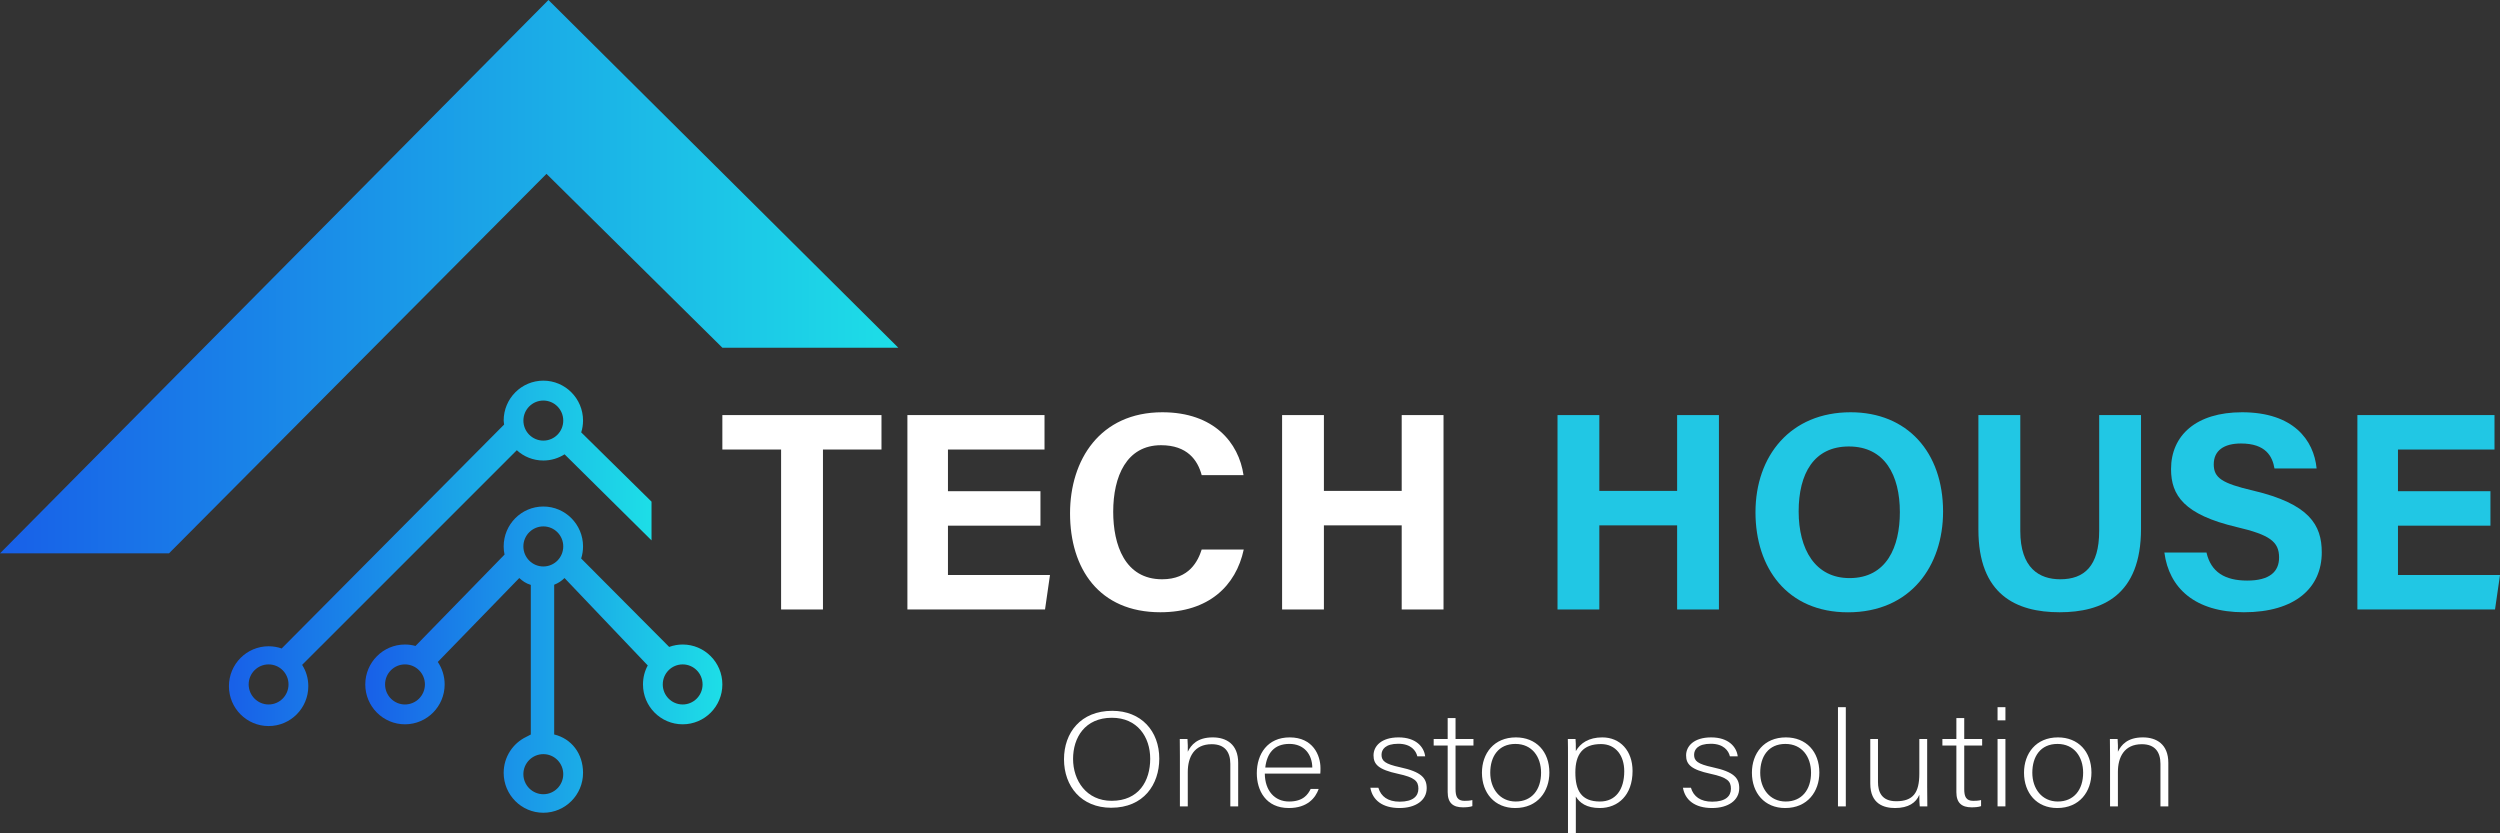 <svg xmlns="http://www.w3.org/2000/svg" width="180" height="60" viewBox="0 0 180 60" fill="none"><rect x="0" y="0" width="180" height="60" fill="#333333" stroke="none"/><path d="M56.239 32.366H52.01V29.886H63.467V32.366H59.253V43.883H56.239V32.366Z" fill="white"></path><path d="M74.913 37.846H68.253V41.402H75.599L75.242 43.883H65.333V29.886H75.205V32.366H68.253V35.365H74.913V37.846Z" fill="white"></path><path d="M89.549 39.568C88.989 42.178 87.031 44.082 83.544 44.082C79.13 44.082 77.043 40.939 77.043 36.957C77.043 33.121 79.195 29.683 83.689 29.683C87.397 29.683 89.194 31.87 89.534 34.211H86.523C86.233 33.131 85.486 32.055 83.593 32.055C81.11 32.055 80.151 34.301 80.151 36.849C80.151 39.215 80.983 41.708 83.673 41.708C85.639 41.708 86.258 40.383 86.521 39.568H89.549Z" fill="white"></path><path d="M92.311 29.886H95.321V35.345H100.922V29.886H103.933V43.883H100.922V37.826H95.321V43.883H92.311V29.886Z" fill="white"></path><path d="M112.141 29.886H115.151V35.345H120.753V29.886H123.763V43.883H120.753V37.826H115.151V43.883H112.141V29.886Z" fill="#21C7E4"></path><path fill-rule="evenodd" clip-rule="evenodd" d="M139.901 36.837C139.901 40.732 137.574 44.086 133.051 44.086C128.682 44.086 126.395 40.894 126.395 36.884C126.395 32.81 128.921 29.683 133.247 29.683C137.319 29.683 139.901 32.551 139.901 36.837ZM129.503 36.823C129.503 39.556 130.697 41.623 133.166 41.623C135.844 41.623 136.79 39.369 136.79 36.874C136.79 34.226 135.712 32.146 133.117 32.146C130.603 32.146 129.503 34.098 129.503 36.823Z" fill="#21C7E4"></path><path d="M145.461 29.886V38.226C145.461 40.911 146.835 41.708 148.336 41.708C150.059 41.708 151.141 40.766 151.141 38.226V29.886H154.153V38.074C154.153 42.86 151.366 44.082 148.295 44.082C145.153 44.082 142.445 42.809 142.445 38.133V29.886H145.461Z" fill="#21C7E4"></path><path d="M158.867 39.781C159.184 41.185 160.188 41.802 161.799 41.802C163.408 41.802 164.094 41.164 164.094 40.139C164.094 39 163.423 38.506 161.042 37.948C157.254 37.054 156.315 35.669 156.315 33.779C156.315 31.34 158.132 29.683 161.426 29.683C165.125 29.683 166.596 31.681 166.796 33.728H163.762C163.617 32.867 163.143 31.931 161.348 31.931C160.127 31.931 159.39 32.437 159.39 33.432C159.39 34.406 159.98 34.8 162.23 35.324C166.279 36.283 167.167 37.798 167.167 39.771C167.167 42.328 165.244 44.082 161.563 44.082C158.03 44.082 156.168 42.332 155.835 39.781H158.867Z" fill="#21C7E4"></path><path d="M179.312 37.846H172.654V41.402H180L179.641 43.883H169.732V29.886H179.604V32.366H172.654V35.365H179.312V37.846Z" fill="#21C7E4"></path><path fill-rule="evenodd" clip-rule="evenodd" d="M83.468 54.621C83.468 56.473 82.354 58.158 80.004 58.158C77.858 58.158 76.608 56.617 76.608 54.668C76.608 52.749 77.817 51.179 80.081 51.179C82.172 51.179 83.468 52.641 83.468 54.621ZM77.261 54.641C77.261 56.195 78.221 57.659 80.038 57.659C81.994 57.659 82.815 56.231 82.815 54.631C82.815 53.057 81.886 51.679 80.057 51.679C78.113 51.679 77.261 53.112 77.261 54.641Z" fill="white"></path><path d="M84.953 54.432C84.956 54.005 84.953 53.598 84.944 53.21H85.498C85.52 53.364 85.531 53.989 85.52 54.125C85.759 53.634 86.204 53.092 87.321 53.092C88.293 53.092 89.149 53.583 89.149 54.919V58.061H88.583V54.998C88.583 54.142 88.185 53.583 87.244 53.583C85.965 53.583 85.52 54.529 85.52 55.583V58.061H84.953V54.432Z" fill="white"></path><path fill-rule="evenodd" clip-rule="evenodd" d="M91.066 55.699C91.078 56.936 91.778 57.709 92.814 57.709C93.83 57.709 94.174 57.2 94.368 56.804H94.945C94.717 57.445 94.139 58.178 92.793 58.178C91.135 58.178 90.49 56.909 90.49 55.675C90.49 54.284 91.266 53.092 92.858 53.092C94.537 53.092 95.074 54.383 95.074 55.301C95.074 55.437 95.074 55.573 95.062 55.699H91.066ZM94.486 55.264C94.474 54.312 93.894 53.561 92.836 53.561C91.725 53.561 91.217 54.255 91.099 55.264H94.486Z" fill="white"></path><path d="M99.243 56.719C99.427 57.344 99.923 57.721 100.777 57.721C101.736 57.721 102.124 57.326 102.124 56.788C102.124 56.241 101.863 55.973 100.654 55.713C99.241 55.409 98.894 55.029 98.894 54.387C98.894 53.717 99.46 53.092 100.699 53.092C101.94 53.092 102.526 53.766 102.612 54.454H102.047C101.951 54.052 101.597 53.551 100.677 53.551C99.741 53.551 99.47 53.963 99.47 54.347C99.47 54.789 99.729 55.009 100.803 55.242C102.343 55.573 102.722 56.022 102.722 56.749C102.722 57.63 101.92 58.178 100.764 58.178C99.515 58.178 98.819 57.592 98.666 56.719H99.243Z" fill="white"></path><path d="M103.225 53.21H104.233V51.701H104.799V53.21H106.089V53.677H104.799V56.814C104.799 57.354 104.928 57.661 105.45 57.661C105.61 57.661 105.838 57.651 106.01 57.604V58.042C105.822 58.111 105.559 58.128 105.328 58.128C104.623 58.128 104.233 57.815 104.233 57.037V53.677H103.225V53.21Z" fill="white"></path><path fill-rule="evenodd" clip-rule="evenodd" d="M111.555 55.626C111.555 56.978 110.714 58.178 109.089 58.178C107.615 58.178 106.7 57.1 106.7 55.636C106.7 54.247 107.563 53.092 109.144 53.092C110.594 53.092 111.555 54.103 111.555 55.626ZM107.298 55.636C107.298 56.785 107.99 57.709 109.132 57.709C110.299 57.709 110.957 56.852 110.957 55.636C110.957 54.493 110.308 53.563 109.111 53.563C107.882 53.563 107.298 54.473 107.298 55.636Z" fill="white"></path><path fill-rule="evenodd" clip-rule="evenodd" d="M113.46 57.35V60H112.895V54.402C112.895 54.004 112.895 53.579 112.884 53.21H113.438C113.46 53.394 113.46 53.683 113.46 54.077C113.795 53.5 114.391 53.092 115.369 53.092C116.65 53.092 117.544 54.054 117.544 55.51C117.544 57.255 116.5 58.178 115.183 58.178C114.228 58.178 113.73 57.801 113.46 57.35ZM116.946 55.529C116.946 54.41 116.341 53.573 115.273 53.573C113.965 53.573 113.426 54.304 113.426 55.616C113.426 56.909 113.848 57.709 115.196 57.709C116.321 57.709 116.946 56.861 116.946 55.529Z" fill="white"></path><path d="M121.748 56.719C121.93 57.344 122.428 57.721 123.281 57.721C124.239 57.721 124.627 57.326 124.627 56.788C124.627 56.241 124.367 55.973 123.157 55.713C121.746 55.409 121.399 55.029 121.399 54.387C121.399 53.717 121.966 53.092 123.204 53.092C124.443 53.092 125.031 53.766 125.117 54.454H124.553C124.455 54.052 124.102 53.551 123.181 53.551C122.244 53.551 121.975 53.963 121.975 54.347C121.975 54.789 122.234 55.009 123.306 55.242C124.849 55.573 125.225 56.022 125.225 56.749C125.225 57.63 124.423 58.178 123.269 58.178C122.019 58.178 121.323 57.592 121.172 56.719H121.748Z" fill="white"></path><path fill-rule="evenodd" clip-rule="evenodd" d="M130.993 55.626C130.993 56.978 130.152 58.178 128.529 58.178C127.054 58.178 126.138 57.1 126.138 55.636C126.138 54.247 127.001 53.092 128.582 53.092C130.035 53.092 130.993 54.103 130.993 55.626ZM126.736 55.636C126.736 56.785 127.428 57.709 128.572 57.709C129.737 57.709 130.395 56.852 130.395 55.636C130.395 54.493 129.746 53.563 128.549 53.563C127.322 53.563 126.736 54.473 126.736 55.636Z" fill="white"></path><path d="M132.334 58.061V50.917H132.898V58.061H132.334Z" fill="white"></path><path d="M138.756 56.645C138.756 57.119 138.768 57.872 138.768 58.061H138.223C138.201 57.935 138.192 57.616 138.192 57.224C137.96 57.793 137.408 58.178 136.445 58.178C135.654 58.178 134.66 57.898 134.66 56.42V53.21H135.215V56.3C135.215 57.005 135.464 57.689 136.532 57.689C137.737 57.689 138.192 57.084 138.192 55.705V53.21H138.756V56.645Z" fill="white"></path><path d="M139.852 53.21H140.859V51.701H141.425V53.21H142.715V53.677H141.425V56.814C141.425 57.354 141.555 57.661 142.076 57.661C142.237 57.661 142.464 57.651 142.637 57.604V58.042C142.448 58.111 142.184 58.128 141.955 58.128C141.249 58.128 140.859 57.815 140.859 57.037V53.677H139.852V53.21Z" fill="white"></path><path d="M143.824 50.917H144.391V51.865H143.824V50.917ZM143.824 53.208H144.391V58.059H143.824V53.208Z" fill="white"></path><path fill-rule="evenodd" clip-rule="evenodd" d="M150.584 55.626C150.584 56.978 149.743 58.178 148.118 58.178C146.645 58.178 145.729 57.1 145.729 55.636C145.729 54.247 146.592 53.092 148.173 53.092C149.624 53.092 150.584 54.103 150.584 55.626ZM146.327 55.636C146.327 56.785 147.017 57.709 148.162 57.709C149.328 57.709 149.986 56.852 149.986 55.636C149.986 54.493 149.338 53.563 148.14 53.563C146.911 53.563 146.327 54.473 146.327 55.636Z" fill="white"></path><path d="M151.923 54.432C151.925 54.005 151.922 53.598 151.913 53.21H152.468C152.489 53.364 152.501 53.989 152.489 54.125C152.728 53.634 153.173 53.092 154.29 53.092C155.262 53.092 156.119 53.583 156.119 54.919V58.061H155.552V54.998C155.552 54.142 155.155 53.583 154.214 53.583C152.934 53.583 152.489 54.529 152.489 55.583V58.061H151.923V54.432Z" fill="white"></path><path d="M52.011 25.035H64.676L39.488 0L0 39.842H12.167L39.347 12.517L52.011 25.035Z" fill="url(#paint0_linear_35_50)"></path><path fill-rule="evenodd" clip-rule="evenodd" d="M46.91 36.118V38.908L40.65 32.711C40.205 32.993 39.682 33.157 39.121 33.157C38.388 33.157 37.712 32.879 37.21 32.416L21.753 47.871C22.039 48.312 22.198 48.84 22.198 49.404C22.198 50.992 20.92 52.276 19.34 52.276C17.761 52.276 16.483 50.992 16.483 49.404C16.483 47.816 17.761 46.531 19.34 46.531C19.672 46.532 19.985 46.586 20.279 46.691L36.297 30.567C36.289 30.505 36.264 30.347 36.264 30.28C36.264 28.696 37.542 27.407 39.121 27.407C40.697 27.407 41.979 28.696 41.979 30.28C41.977 30.578 41.934 30.862 41.847 31.131L46.91 36.118ZM20.773 49.278C20.773 48.482 20.132 47.837 19.34 47.837C18.548 47.837 17.904 48.482 17.904 49.278C17.904 50.074 18.548 50.722 19.34 50.722C20.132 50.722 20.773 50.074 20.773 49.278ZM40.554 30.28C40.554 29.484 39.913 28.84 39.121 28.84C38.33 28.84 37.685 29.484 37.685 30.28C37.685 31.08 38.33 31.724 39.121 31.724C39.913 31.724 40.554 31.08 40.554 30.28Z" fill="url(#paint1_linear_35_50)"></path><path fill-rule="evenodd" clip-rule="evenodd" d="M52.01 49.278C52.01 50.866 50.732 52.15 49.152 52.15C47.572 52.15 46.295 50.866 46.295 49.278C46.295 48.785 46.416 48.318 46.638 47.912L40.646 41.619C40.419 41.836 40.197 41.986 39.901 42.1V52.881C41.16 53.189 41.979 54.268 41.979 55.646C41.979 57.23 40.697 58.518 39.121 58.518C37.542 58.518 36.264 57.23 36.264 55.646C36.264 54.501 36.93 53.512 37.897 53.051L38.218 52.885V42.112C37.871 42.009 37.644 41.849 37.387 41.619L31.521 47.66C31.831 48.119 32.015 48.679 32.015 49.278C32.015 50.866 30.737 52.15 29.157 52.15C27.582 52.15 26.3 50.866 26.3 49.278C26.3 47.694 27.582 46.405 29.157 46.405C29.42 46.406 29.673 46.441 29.916 46.509L36.327 39.93C36.285 39.74 36.264 39.544 36.264 39.341C36.264 37.757 37.542 36.469 39.121 36.469C40.697 36.469 41.979 37.757 41.979 39.341C41.979 39.645 41.932 39.938 41.844 40.212L48.18 46.578C48.482 46.468 48.813 46.405 49.152 46.405C50.732 46.405 52.01 47.694 52.01 49.278ZM30.594 49.278C30.594 48.482 29.949 47.837 29.157 47.837C28.366 47.837 27.725 48.482 27.725 49.278C27.725 50.074 28.366 50.722 29.157 50.722C29.949 50.722 30.594 50.074 30.594 49.278ZM39.121 54.298C38.33 54.298 37.683 54.942 37.683 55.738C37.683 56.536 38.33 57.184 39.121 57.184C39.913 57.184 40.554 56.536 40.554 55.738C40.554 54.942 39.913 54.298 39.121 54.298ZM40.554 39.341C40.554 38.545 39.913 37.901 39.121 37.901C38.33 37.901 37.683 38.545 37.683 39.341C37.683 40.141 38.33 40.786 39.121 40.786C39.913 40.786 40.554 40.141 40.554 39.341ZM50.585 49.278C50.585 48.482 49.944 47.837 49.152 47.837C48.36 47.837 47.719 48.482 47.719 49.278C47.719 50.074 48.36 50.722 49.152 50.722C49.944 50.722 50.585 50.074 50.585 49.278Z" fill="url(#paint2_linear_35_50)"></path><defs><linearGradient id="paint0_linear_35_50" x1="0" y1="0" x2="64.676" y2="0" gradientUnits="userSpaceOnUse"><stop offset="0.01" stop-color="#1861E8"></stop><stop offset="1" stop-color="#1DDEE7"></stop></linearGradient><linearGradient id="paint1_linear_35_50" x1="16.482" y1="27.407" x2="46.91" y2="27.407" gradientUnits="userSpaceOnUse"><stop offset="0.01" stop-color="#1861E8"></stop><stop offset="1" stop-color="#1DDEE7"></stop></linearGradient><linearGradient id="paint2_linear_35_50" x1="26.299" y1="36.468" x2="52.009" y2="36.468" gradientUnits="userSpaceOnUse"><stop offset="0.01" stop-color="#1861E8"></stop><stop offset="1" stop-color="#1DDEE7"></stop></linearGradient></defs></svg>